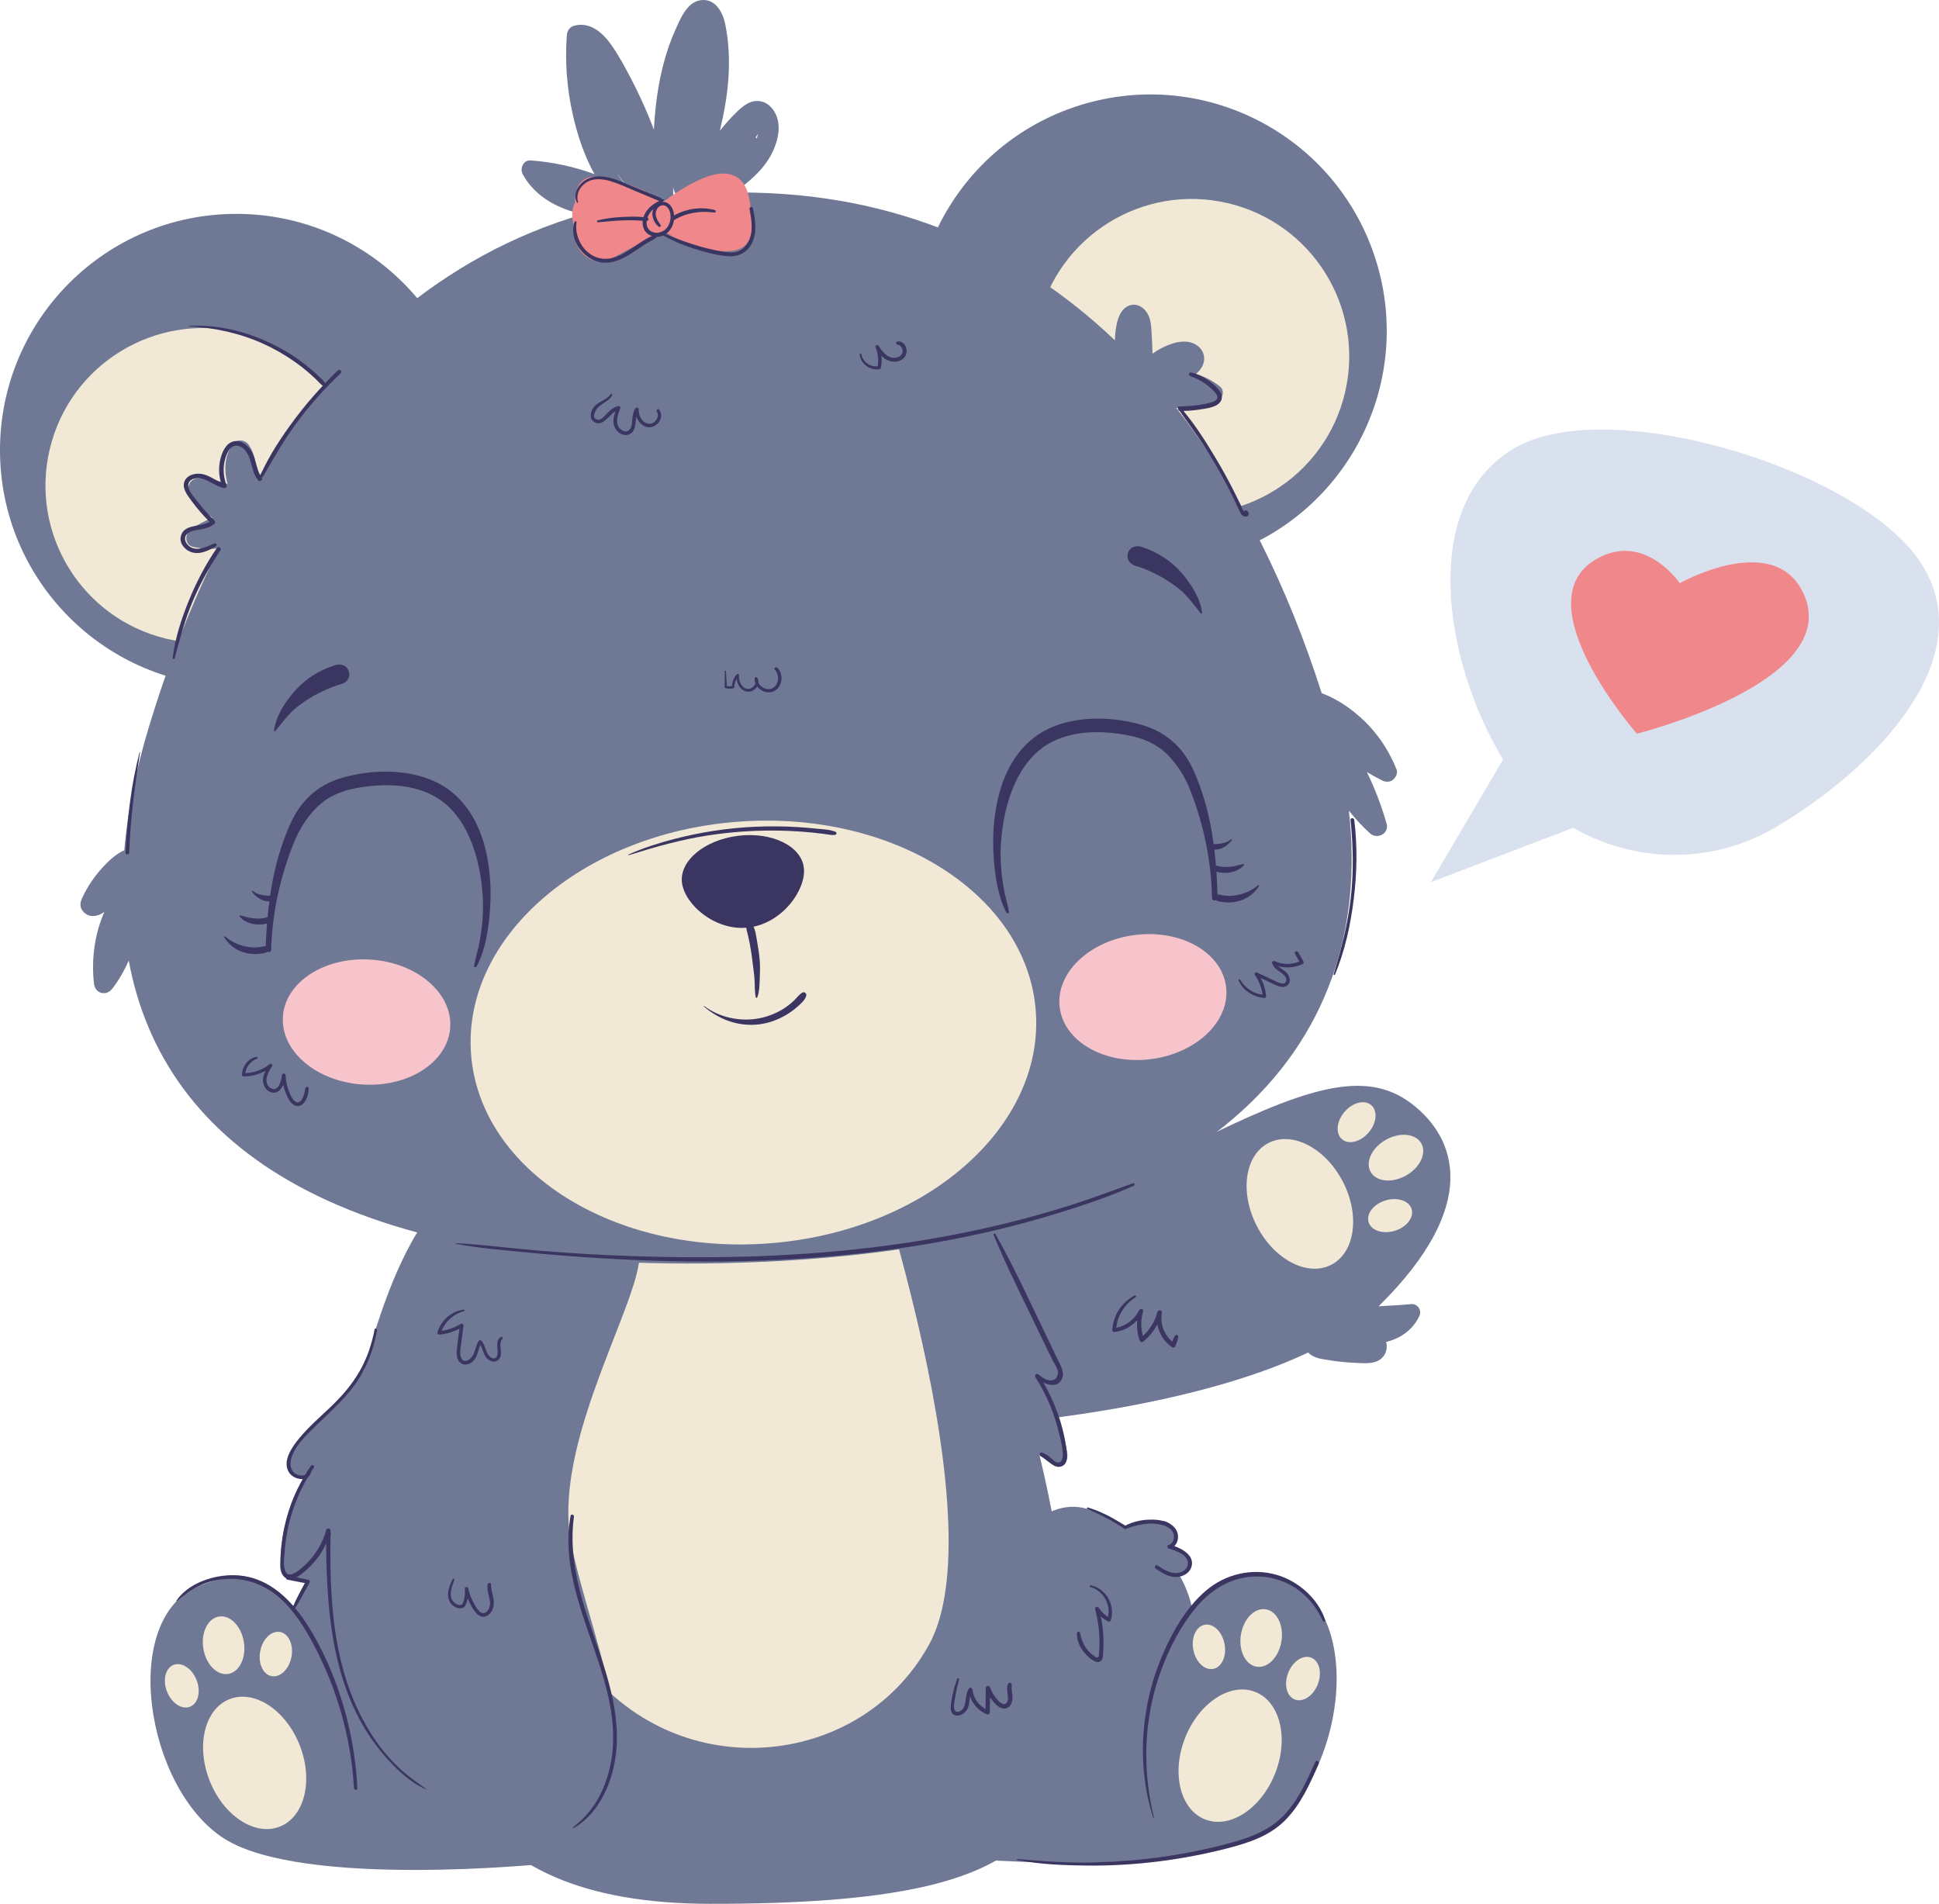 <?xml version="1.0" encoding="UTF-8" standalone="no"?> <svg xmlns:inkscape="http://www.inkscape.org/namespaces/inkscape" xmlns:sodipodi="http://sodipodi.sourceforge.net/DTD/sodipodi-0.dtd" xmlns="http://www.w3.org/2000/svg" xmlns:svg="http://www.w3.org/2000/svg" version="1.1" x="0px" y="0px" viewBox="0 0 381.074 374.181" xml:space="preserve" id="svg64" sodipodi:docname="специалисты медведь с лайком.svg" inkscape:version="1.3 (0e150ed6c4, 2023-07-21)" width="381.074" height="374.181"><defs id="defs64"> </defs> <path style="fill:#d9e1ee;fill-opacity:1" d="m 297.489,88.168 c 18.738,-11.168 69.315,4.441 80.482,23.179 11.168,18.738 -9.999,39.927 -28.737,51.094 -18.738,11.168 -42.981,5.031 -54.148,-13.707 -11.168,-18.737 -16.334,-49.398 2.403,-60.566 z" id="path2"></path><polygon style="fill:#d9e1ee;fill-opacity:1" points="391.962,209.344 405.071,224.531 376.638,235.402 " id="polygon2" transform="translate(-95.425,-62.017)"></polygon><path style="fill:#ef878b;fill-opacity:1" d="m 321.7,144.194 c 0,0 40.668,-10.168 32.766,-27.495 -5.729,-12.563 -24.335,-2.08 -24.335,-2.08 0,0 -6.952,-10.255 -16.472,-4.696 -14.569,8.507 8.041,34.271 8.041,34.271 z" id="path3"></path><path style="fill:#6f7894" d="m 252.679,310.708 c -13.556,-5.339 -18.321,5.946 -18.321,5.946 0,0 -0.313,-3.078 -2.473,-6.882 0.395,-0.109 0.781,-0.256 1.147,-0.447 1.044,-0.547 1.318,-2.245 0.391,-3.035 -0.776,-0.662 -1.579,-1.288 -2.402,-1.882 0.052,-0.022 -1.369,-0.8 -1.314,-0.813 1.915,-0.48 1.071,-3.53 0.059,-4.206 -1.631,-1.089 -2.067,0.139 -4.014,-0.048 -0.902,-0.087 -1.87,-0.01 -2.755,0.186 -0.519,0.115 -0.992,0.274 -1.427,0.5 -1.815,-0.958 -5.519,-2.77 -7.881,-3.469 -17.616,-5.221 -34.081,40.123 -29.255,68.309 0,0 48.716,4.942 64.218,-4.923 15.503,-9.867 20.023,-42.935 4.027,-49.236 z" id="path4"></path><path style="fill:#f1e8d6" d="m 232.906,341.571 c -2.726,6.919 -0.974,14.09 3.914,16.015 4.888,1.926 11.061,-2.122 13.787,-9.041 2.726,-6.919 0.974,-14.09 -3.914,-16.016 -4.888,-1.925 -11.061,2.123 -13.787,9.042 z" id="path5"></path><path style="fill:#f1e8d6" d="m 253.174,328.765 c -0.895,2.27 -0.32,4.623 1.284,5.255 1.604,0.632 3.629,-0.696 4.523,-2.966 0.894,-2.27 0.319,-4.623 -1.284,-5.255 -1.603,-0.632 -3.628,0.696 -4.523,2.966 z" id="path6"></path><path style="fill:#f1e8d6" d="m 234.53,324.272 c 0.47,2.394 2.223,4.066 3.914,3.734 1.692,-0.332 2.681,-2.543 2.211,-4.937 -0.47,-2.394 -2.223,-4.066 -3.914,-3.734 -1.691,0.332 -2.681,2.543 -2.211,4.937 z" id="path7"></path><path style="fill:#f1e8d6" d="m 243.876,321.298 c -0.497,3.115 0.884,5.925 3.085,6.276 2.201,0.351 4.387,-1.89 4.884,-5.005 0.497,-3.115 -0.884,-5.925 -3.085,-6.276 -2.2,-0.351 -4.387,1.89 -4.884,5.005 z" id="path8"></path><path style="fill:#3b3562" d="m 260.453,318.434 c -1.39,-4.236 -5.272,-7.656 -9.502,-8.9 -4.89,-1.438 -10.174,-0.149 -14.008,3.147 -3.87,3.327 -6.592,8.136 -8.561,12.781 -1.971,4.65 -3.184,9.596 -3.606,14.627 -0.48,5.725 0.098,11.704 1.88,17.175 0.027,0.084 0.154,0.05 0.133,-0.037 -2.337,-9.496 -2.007,-19.444 1.31,-28.679 1.639,-4.564 3.98,-9.093 7.127,-12.807 3.254,-3.839 7.717,-6.248 12.846,-5.854 2.64,0.203 5.221,1.176 7.326,2.786 2.053,1.57 3.512,3.629 4.626,5.941 0.114,0.24 0.511,0.072 0.429,-0.18 z" id="path9"></path><path style="fill:#3b3562" d="m 258.495,346.272 c -1.544,3.49 -3.134,7.074 -5.675,9.973 -2.857,3.259 -6.673,4.776 -10.762,5.897 -8.741,2.396 -17.808,3.689 -26.868,3.874 -2.523,0.051 -5.045,0.026 -7.566,-0.08 -2.57,-0.109 -5.124,-0.387 -7.69,-0.548 -0.106,-0.007 -0.132,0.167 -0.025,0.188 4.537,0.863 9.282,1.048 13.891,1.088 4.681,0.04 9.373,-0.242 14.017,-0.831 4.584,-0.582 9.128,-1.45 13.6,-2.611 4.018,-1.044 8.03,-2.376 11.05,-5.357 3.129,-3.088 4.958,-7.237 6.694,-11.203 0.198,-0.451 -0.465,-0.845 -0.666,-0.39 z" id="path10"></path><path style="fill:#3b3562" d="m 230.789,303.867 c 0.465,-0.445 0.72,-1.097 0.734,-1.775 0.025,-1.195 -0.733,-2.162 -1.758,-2.705 -1.213,-0.643 -2.688,-0.766 -4.037,-0.71 -1.589,0.066 -3.202,0.442 -4.61,1.193 -2.262,-1.501 -4.709,-2.802 -7.313,-3.59 -0.16,-0.048 -0.275,0.205 -0.116,0.276 2.547,1.136 5.031,2.363 7.337,3.943 0.129,0.088 0.252,0.048 0.333,-0.04 2.205,-0.833 4.667,-1.364 7.001,-0.756 0.925,0.241 1.993,0.77 2.28,1.763 0.235,0.815 -0.034,1.884 -0.935,2.127 -0.379,0.102 -0.381,0.669 0,0.77 1.407,0.37 4.292,1.415 3.687,3.39 -0.3,0.982 -1.467,1.453 -2.417,1.415 -1.28,-0.051 -2.437,-0.814 -3.485,-1.48 -0.391,-0.248 -0.741,0.363 -0.361,0.617 1.234,0.827 2.63,1.739 4.186,1.637 1.147,-0.075 2.361,-0.701 2.783,-1.826 0.819,-2.185 -1.44,-3.577 -3.309,-4.249 z" id="path11"></path><path style="fill:#3b3562" d="m 214.35,311.573 c -0.215,-0.04 -0.308,0.273 -0.091,0.332 2.511,0.68 4.11,3.402 3.482,5.893 -0.722,-0.474 -1.33,-1.068 -1.806,-1.806 -0.233,-0.361 -0.818,-0.136 -0.704,0.297 0.735,2.777 1.008,5.648 0.773,8.513 -0.026,0.316 0.073,0.951 -0.415,0.974 -0.186,0.009 -0.587,-0.334 -0.736,-0.439 -0.484,-0.339 -0.911,-0.76 -1.27,-1.228 -0.719,-0.938 -1.083,-2.041 -1.326,-3.184 -0.075,-0.351 -0.599,-0.258 -0.609,0.082 -0.04,1.402 0.569,2.739 1.457,3.807 0.553,0.664 2.266,2.434 3.228,1.646 0.485,-0.397 0.439,-1.238 0.48,-1.796 0.071,-0.963 0.085,-1.931 0.044,-2.897 -0.058,-1.38 -0.236,-2.75 -0.513,-4.101 0.422,0.394 0.893,0.734 1.42,1.014 0.217,0.116 0.461,0.01 0.538,-0.219 0.961,-2.876 -0.942,-6.323 -3.952,-6.888 z" id="path12"></path><path style="fill:#6f7894" d="m 76.471,298.932 c -2.604,0.772 -4.846,1.737 -6.79,2.816 -1.218,-0.792 -2.888,-1.032 -4.246,-1.09 -2,-0.086 -3.93,0.363 -5.741,1.19 -1.336,0.609 -1.111,2.577 0,3.248 0.233,0.141 0.472,0.264 0.711,0.386 -0.813,0.457 -1.607,0.949 -2.371,1.486 -0.654,0.459 -1.039,1.116 -0.929,1.938 0.092,0.687 0.645,1.505 1.394,1.617 0.577,0.087 1.149,0.134 1.72,0.162 -2.43,4.034 -2.778,5.977 -2.778,5.977 0,0 -4.577,-10.403 -18.132,-5.063 -15.996,6.301 -10.755,39.892 4.747,49.757 15.502,9.865 63.312,4.932 63.312,4.932 4.827,-28.185 -13.281,-72.578 -30.897,-67.356 z" id="path13"></path><path style="fill:#f1e8d6" d="m 58.897,342.994 c 2.726,6.919 0.974,14.089 -3.914,16.015 -4.888,1.926 -11.061,-2.122 -13.787,-9.041 -2.726,-6.919 -0.974,-14.09 3.914,-16.016 4.888,-1.925 11.061,2.123 13.787,9.042 z" id="path14"></path><path style="fill:#f1e8d6" d="m 38.629,330.188 c 0.895,2.27 0.319,4.623 -1.284,5.255 -1.604,0.632 -3.629,-0.696 -4.523,-2.966 -0.894,-2.27 -0.319,-4.623 1.284,-5.255 1.603,-0.632 3.629,0.696 4.523,2.966 z" id="path15"></path><path style="fill:#f1e8d6" d="m 57.273,325.695 c -0.47,2.394 -2.223,4.066 -3.914,3.734 -1.691,-0.332 -2.681,-2.543 -2.211,-4.937 0.47,-2.394 2.223,-4.066 3.914,-3.734 1.691,0.333 2.681,2.543 2.211,4.937 z" id="path16"></path><path style="fill:#f1e8d6" d="m 47.927,322.721 c 0.497,3.115 -0.885,5.925 -3.085,6.276 -2.201,0.351 -4.387,-1.89 -4.884,-5.005 -0.497,-3.115 0.885,-5.925 3.085,-6.276 2.201,-0.351 4.387,1.89 4.884,5.005 z" id="path17"></path><path style="fill:#3b3562" d="m 63.015,323.943 c -1.371,-2.709 -3.014,-5.497 -5.016,-7.89 1.046,-1.592 1.907,-3.34 2.836,-4.994 0.114,-0.203 0.018,-0.504 -0.227,-0.557 -1.133,-0.248 -2.27,-0.476 -3.407,-0.706 0.849,-1.506 2.38,-2.506 4.143,-2.586 0.376,-0.017 0.628,-0.61 0.213,-0.786 -1.014,-0.432 -2.429,-1.064 -2.834,-2.187 -0.454,-1.257 0.701,-2.056 1.763,-2.322 1.273,-0.319 2.64,-0.125 3.913,0.096 1.669,0.29 3.295,0.781 4.851,1.449 0.537,0.231 1.005,-0.56 0.463,-0.792 -1.886,-0.81 -3.852,-1.375 -5.889,-1.646 -1.531,-0.204 -3.202,-0.32 -4.616,0.432 -1.134,0.603 -1.765,1.85 -1.295,3.1 0.354,0.942 1.176,1.582 2.067,2.061 -1.641,0.486 -3.035,1.652 -3.729,3.264 -0.094,0.219 -0.041,0.537 0.241,0.593 1.146,0.229 2.292,0.454 3.44,0.669 -0.782,1.477 -1.616,2.957 -2.295,4.485 -3.158,-3.618 -7.186,-6.22 -12.414,-6.034 -3.808,0.135 -8.314,1.734 -10.552,4.997 -0.042,0.061 0.046,0.115 0.096,0.074 1.429,-1.178 2.841,-2.298 4.543,-3.064 1.702,-0.765 3.588,-1.198 5.45,-1.277 3.828,-0.162 7.416,1.239 10.262,3.777 0.816,0.728 1.561,1.523 2.258,2.361 -0.023,0.113 0.061,0.188 0.162,0.203 1.793,2.202 3.238,4.703 4.534,7.209 2.094,4.046 3.78,8.303 5.045,12.678 1.405,4.859 2.257,9.852 2.546,14.901 0.024,0.428 0.691,0.432 0.669,0 -0.488,-9.547 -2.9,-18.972 -7.221,-27.508 z" id="path18"></path><path style="fill:#3b3562" d="m 82.559,326.21 c -0.438,0.426 -1.118,0.268 -1.54,-0.109 -0.605,-0.539 -0.566,-1.488 -0.43,-2.217 0.272,-1.458 0.927,-2.8 0.521,-4.304 -0.1,-0.37 -0.646,-0.458 -0.835,-0.109 -0.64,1.183 -1.626,2.086 -2.848,2.596 -0.106,-1.834 0.028,-3.657 0.443,-5.455 0.09,-0.39 -0.44,-0.793 -0.734,-0.427 -0.512,0.637 -1.147,1.052 -1.895,1.272 0.238,-2.491 2.095,-4.32 4.414,-5.154 0.219,-0.079 0.207,-0.458 -0.059,-0.436 -3,0.245 -5.196,3.285 -5.245,6.141 -0.005,0.31 0.279,0.453 0.546,0.416 0.682,-0.094 1.313,-0.34 1.866,-0.711 -0.275,1.646 -0.353,3.314 -0.209,4.986 0.024,0.282 0.271,0.53 0.574,0.437 1.261,-0.385 2.359,-1.112 3.187,-2.102 -0.161,1.704 -1.275,3.413 -0.42,5.092 0.583,1.145 2.343,1.8 3.279,0.697 0.356,-0.421 -0.208,-1.009 -0.615,-0.613 z" id="path19"></path><path style="fill:#6f7894" d="m 209.409,317.205 c -0.702,-10.199 -2.626,-20.915 -5.121,-31.26 0.814,0.689 1.676,1.323 2.585,1.89 0.657,0.41 1.576,0.318 2.166,-0.152 0.664,-0.529 0.821,-1.237 0.699,-2.05 -0.377,-2.525 -1.083,-5.004 -2.069,-7.365 0.67,0.061 1.472,-0.299 1.756,-0.901 1.714,-3.625 -1.078,-6.728 -3.571,-9.096 -0.574,-0.546 -1.164,-1.074 -1.762,-1.595 1.17,-0.619 1.874,-1.879 1.508,-3.436 -0.443,-1.886 -2.052,-3.093 -3.722,-3.845 -1.842,-0.83 -3.774,-1.314 -5.78,-1.433 -6.147,-18.117 -12.057,-31.052 -12.057,-31.052 l -76.102,5.637 c 0,0 -21.844,30.878 -24.663,71.458 -2.819,40.581 5.617,70.142 56.372,70.176 70.002,0.046 72.579,-16.006 69.761,-56.976 z" id="path20"></path><path style="fill:#f1e8d6" d="m 120.425,226.91 c 0,0 -25.874,68.122 -8.258,96.422 17.616,28.3 56.372,25.596 70.464,-0.181 14.093,-25.776 -15.502,-108.571 -15.502,-108.571 z" id="path21"></path><path style="fill:#3b3562" d="m 198.845,331.227 c 0.057,-0.392 -0.505,-0.736 -0.71,-0.299 -0.318,0.68 -0.204,1.34 -0.102,2.06 0.078,0.553 0.206,1.556 -0.421,1.876 -0.666,0.34 -1.478,-0.67 -1.848,-1.113 -0.516,-0.618 -0.908,-1.331 -1.178,-2.088 -0.16,-0.448 -0.846,-0.395 -0.852,0.115 -0.016,1.372 -0.033,2.744 -0.044,4.117 -1.409,-0.762 -2.405,-2.211 -2.572,-3.816 -0.038,-0.37 -0.499,-0.534 -0.716,-0.194 -0.511,0.8 -0.546,1.719 -0.679,2.63 -0.122,0.835 -0.533,1.876 -1.536,1.937 -1.164,0.07 -0.562,-2.248 -0.465,-2.853 0.19,-1.183 0.447,-2.356 0.776,-3.508 0.071,-0.25 -0.297,-0.343 -0.384,-0.106 -0.536,1.46 -0.929,2.953 -1.158,4.492 -0.141,0.947 -0.36,2.402 0.892,2.678 0.887,0.196 1.838,-0.5 2.249,-1.239 0.424,-0.764 0.396,-1.66 0.553,-2.503 0.543,1.591 1.738,2.889 3.342,3.542 0.263,0.107 0.527,-0.16 0.532,-0.406 0.02,-0.992 0.034,-1.984 0.048,-2.976 0.191,0.3 0.396,0.592 0.631,0.866 0.571,0.667 1.373,1.47 2.33,1.359 0.75,-0.087 1.217,-0.745 1.381,-1.435 0.248,-1.043 -0.223,-2.081 -0.069,-3.136 z" id="path22"></path><path style="fill:#6f7894" d="m 277.309,256.309 c -2.121,0.235 -4.264,0.274 -6.391,0.441 0.104,-0.1 0.212,-0.198 0.314,-0.299 19.837,-19.726 14.896,-32.813 6.292,-39.456 -8.604,-6.643 -19.515,-3.678 -39.084,5.783 -2.014,0.974 -4.227,1.953 -6.573,2.928 0.38,-1.19 0.34,-2.425 -0.587,-3.505 -1.22,-1.422 -2.739,-1.407 -4.219,-0.821 0.281,-0.766 0.463,-1.568 0.383,-2.388 -0.121,-1.235 -0.822,-2.337 -2.059,-2.688 -1.444,-0.411 -2.698,0.383 -3.639,1.423 -1.826,2.019 -3.381,4.387 -4.624,6.803 -0.675,1.312 -1.284,2.662 -1.742,4.066 -0.243,0.746 -0.465,1.494 -0.627,2.262 -0.098,0.466 -0.121,0.841 -0.072,1.217 -17.079,5.77 -33.987,10.226 -33.987,10.226 l 14.766,37.577 c 0,0 37.167,-2.46 61.652,-14.055 0.056,0.063 0.111,0.125 0.174,0.184 1.062,0.991 2.702,1.127 4.073,1.349 1.556,0.252 3.126,0.413 4.701,0.484 1.406,0.063 2.993,0.251 4.354,-0.216 1.57,-0.539 2.438,-2.174 2.028,-3.771 -0.009,-0.034 -0.024,-0.064 -0.034,-0.098 2.814,-0.683 5.32,-2.407 6.558,-5.158 0.509,-1.129 -0.423,-2.425 -1.657,-2.288 z" id="path23"></path><path style="fill:#f1e8d6" d="m 263.918,232.249 c -3.412,-6.608 -9.962,-10.011 -14.63,-7.601 -4.668,2.41 -5.687,9.721 -2.275,16.329 3.412,6.608 9.962,10.011 14.63,7.601 4.669,-2.41 5.687,-9.721 2.275,-16.329 z" id="path24"></path><path style="fill:#f1e8d6" d="m 272.295,235.932 c -2.335,0.708 -3.822,2.62 -3.322,4.27 0.5,1.649 2.799,2.412 5.134,1.704 2.335,-0.708 3.822,-2.62 3.322,-4.269 -0.5,-1.651 -2.799,-2.413 -5.134,-1.705 z" id="path25"></path><path style="fill:#f1e8d6" d="m 264.241,218.528 c -1.585,1.855 -1.807,4.267 -0.496,5.387 1.311,1.12 3.658,0.523 5.243,-1.332 1.585,-1.855 1.807,-4.267 0.496,-5.387 -1.311,-1.12 -3.658,-0.524 -5.243,1.332 z" id="path26"></path><path style="fill:#f1e8d6" d="m 272.375,224.007 c -2.75,1.545 -4.095,4.372 -3.004,6.315 1.091,1.943 4.206,2.266 6.956,0.721 2.75,-1.545 4.095,-4.372 3.004,-6.315 -1.091,-1.943 -4.205,-2.266 -6.956,-0.721 z" id="path27"></path><path style="fill:#3b3562" d="m 236.104,222.536 c -1.137,0.338 -2.197,0.962 -3.261,1.484 -0.688,0.338 -1.376,0.676 -2.064,1.013 0.448,-1.358 0.179,-2.939 -0.873,-3.985 -1.133,-1.126 -2.9,-1.33 -4.317,-0.701 0.261,-0.994 0.388,-2.028 -0.022,-2.995 -0.413,-0.974 -1.333,-1.77 -2.435,-1.704 -1.162,0.07 -1.997,1.035 -2.598,1.935 -0.914,1.367 -1.737,2.805 -2.525,4.247 -0.809,1.481 -1.562,2.993 -2.257,4.53 -0.649,1.435 -1.157,2.946 -1.862,4.354 -0.814,1.626 -2.16,2.341 -3.774,3.026 -1.464,0.621 -2.962,1.164 -4.484,1.625 -1.814,0.549 -3.659,0.983 -5.526,1.315 -1.806,0.321 -3.634,0.46 -5.441,0.759 -0.171,0.028 -0.2,0.307 -0.008,0.322 2.822,0.223 5.764,-0.296 8.511,-0.917 2.798,-0.633 5.559,-1.538 8.172,-2.725 1.166,-0.53 2.186,-1.19 2.894,-2.281 0.713,-1.099 1.118,-2.376 1.625,-3.575 1.215,-2.873 2.631,-5.662 4.232,-8.339 0.641,-1.071 1.671,-3.429 3.192,-3.406 0.895,0.013 1.503,0.896 1.645,1.705 0.171,0.977 -0.17,1.994 -0.466,2.91 -0.115,0.357 0.286,0.85 0.646,0.528 1.127,-1.007 2.934,-1.135 4.099,-0.098 1.185,1.056 1.205,2.974 0.238,4.167 -0.255,0.315 0.087,0.868 0.487,0.672 1.121,-0.55 2.243,-1.1 3.364,-1.65 1.052,-0.516 2.166,-0.965 3.119,-1.651 0.311,-0.224 0.032,-0.667 -0.311,-0.565 z" id="path28"></path><path style="fill:#3b3562" d="m 230.94,262.498 c -0.236,0.369 -0.403,0.766 -0.558,1.17 -1.617,-1.374 -2.425,-3.524 -2.037,-5.641 0.105,-0.573 -0.733,-0.681 -0.877,-0.14 -0.482,1.812 -1.479,3.437 -2.85,4.701 -0.443,-1.6 -0.43,-3.26 0.039,-4.871 0.13,-0.447 -0.576,-0.626 -0.765,-0.23 -0.864,1.814 -2.556,3.094 -4.509,3.49 0.262,-2.478 1.685,-4.723 3.829,-6.021 0.193,-0.117 0.013,-0.454 -0.191,-0.35 -2.557,1.302 -4.243,3.897 -4.413,6.764 -0.014,0.234 0.146,0.448 0.401,0.421 1.756,-0.19 3.348,-1.046 4.501,-2.331 -0.127,1.359 0.025,2.728 0.487,4.049 0.089,0.254 0.445,0.366 0.658,0.194 1.177,-0.949 2.118,-2.109 2.804,-3.42 0.312,1.781 1.319,3.426 2.839,4.468 0.222,0.152 0.584,0.131 0.694,-0.161 0.223,-0.594 0.479,-1.18 0.573,-1.81 0.049,-0.323 -0.426,-0.594 -0.625,-0.282 z" id="path29"></path><path style="fill:#3b3562" d="m 94.998,356.945 c -0.381,-0.581 -0.903,-1.055 -1.363,-1.576 -0.483,-0.548 -0.949,-1.112 -1.394,-1.692 -0.877,-1.143 -1.661,-2.368 -2.278,-3.671 -1.168,-2.466 -1.787,-5.238 -1.212,-7.951 0.017,-0.082 -0.119,-0.115 -0.143,-0.035 -0.826,2.683 -0.607,5.576 0.417,8.182 0.546,1.39 1.309,2.684 2.178,3.895 0.447,0.622 0.925,1.22 1.426,1.799 0.525,0.606 1.048,1.267 1.709,1.725 0.458,0.316 0.952,-0.231 0.66,-0.676 z" id="path30"></path><path style="fill:#3b3562" d="m 106.723,357.669 c 0.076,-0.7 0.126,-1.405 0.143,-2.109 0.032,-1.374 -0.046,-2.743 -0.222,-4.107 -0.352,-2.724 -1.083,-5.425 -2.091,-7.978 -0.06,-0.151 -0.282,-0.051 -0.229,0.1 0.911,2.589 1.41,5.259 1.528,8.001 0.057,1.326 0.023,2.662 -0.074,3.986 -0.049,0.663 -0.111,1.325 -0.196,1.985 -0.078,0.604 -0.328,1.289 -0.082,1.867 0.144,0.336 0.554,0.334 0.776,0.091 0.409,-0.449 0.384,-1.255 0.447,-1.836 z" id="path31"></path><path style="fill:#6f7894" d="m 85.119,237.56 c -4.948,6.575 -9.348,15.696 -13.595,31.673 -0.011,0.006 -2.7,3.563 -2.711,3.569 -1.037,0.596 -1.125,1.947 -2.094,2.656 -0.977,0.715 -1.934,1.456 -2.825,2.275 -1.826,1.677 -3.468,3.511 -4.965,5.486 -1.381,1.82 -3.818,5.113 -0.844,6.797 0.971,0.55 1.853,0.199 2.551,-0.743 -3.022,3.771 -5.584,10.661 -5.512,18.852 0.016,1.83 2.065,2.056 3.566,1.38 2.249,-1.013 3.726,-3.148 4.841,-5.264 0.527,-0.999 1.008,-2.023 1.483,-3.049 -0.435,5.247 -0.563,10.482 -0.286,15.571 1.675,30.857 29.869,46.708 45.474,42.746 21.232,-5.391 5.954,-36.153 2.042,-56.236 -3.624,-18.606 11.77,-44.35 13.338,-55.141 1.565,-10.79 -31.308,-22.735 -40.463,-10.572 z" id="path32"></path><path style="fill:#3b3562" d="m 83.845,351.689 c -1.386,-1.041 -2.833,-1.994 -4.161,-3.112 -1.269,-1.068 -2.452,-2.238 -3.543,-3.487 -2.191,-2.51 -3.974,-5.355 -5.453,-8.336 -3.405,-6.863 -4.887,-14.476 -5.445,-22.069 -0.339,-4.612 -0.352,-9.236 -0.282,-13.857 0.007,-0.495 -0.729,-0.593 -0.86,-0.116 -0.709,2.581 -2.076,4.918 -4.032,6.753 -0.735,0.689 -3.014,2.924 -3.867,1.557 -0.627,-1.004 -0.348,-2.691 -0.281,-3.797 0.368,-5.992 2.39,-11.806 5.755,-16.771 0.248,-0.366 -0.344,-0.708 -0.591,-0.345 -3.045,4.474 -5.002,9.635 -5.699,15.002 -0.176,1.357 -0.277,2.728 -0.292,4.097 -0.01,0.864 0.031,1.889 0.63,2.578 1.523,1.751 4.245,-0.93 5.337,-2.031 1.268,-1.279 2.294,-2.786 3.034,-4.423 0.109,14.443 1.417,29.686 11.023,41.201 2.351,2.818 5.286,5.731 8.709,7.191 0.022,0.008 0.038,-0.02 0.018,-0.035 z" id="path33"></path><path style="fill:#3b3562" d="m 73.613,261.292 c -0.516,2.926 -1.527,5.772 -3.019,8.345 -1.514,2.61 -3.455,4.818 -5.628,6.895 -2.111,2.018 -4.345,3.927 -6.2,6.194 -1.371,1.676 -3.419,4.538 -1.915,6.742 0.919,1.347 3.632,1.921 4.249,0.003 0.089,-0.278 -0.32,-0.442 -0.465,-0.196 -0.508,0.864 -1.563,0.887 -2.39,0.475 -1.15,-0.573 -1.326,-1.878 -1.019,-3.027 0.661,-2.472 2.874,-4.559 4.646,-6.296 3.57,-3.499 7.344,-6.655 9.652,-11.193 1.255,-2.467 2.115,-5.077 2.568,-7.809 0.052,-0.313 -0.424,-0.45 -0.479,-0.133 z" id="path34"></path><path style="fill:#3b3562" d="m 114.422,314.403 c -1.501,-5.301 -2.386,-10.792 -1.625,-16.293 0.059,-0.425 -0.581,-0.622 -0.66,-0.182 -3.192,17.695 12.715,33.703 7.204,51.373 -0.599,1.919 -1.435,3.741 -2.54,5.421 -1.151,1.751 -2.616,3.151 -4.23,4.47 -0.07,0.057 0.019,0.16 0.093,0.12 3.027,-1.619 5.218,-4.668 6.566,-7.756 1.419,-3.253 2.045,-6.853 2.007,-10.393 -0.1,-9.339 -4.316,-17.934 -6.815,-26.76 z" id="path35"></path><path style="fill:#3b3562" d="m 98.496,262.762 c -1.24,0.636 -0.581,2.305 -0.713,3.384 -0.05,0.409 -0.25,0.821 -0.728,0.835 -0.527,0.015 -0.988,-0.499 -1.222,-0.911 -0.486,-0.855 -0.557,-1.829 -1.251,-2.578 -0.147,-0.159 -0.41,-0.108 -0.517,0.067 -0.522,0.854 -0.639,1.846 -1.068,2.737 -0.407,0.846 -1.793,1.865 -2.362,0.575 -0.36,-0.818 -0.117,-1.854 -0.01,-2.7 0.154,-1.223 0.308,-2.445 0.462,-3.667 0.034,-0.267 -0.32,-0.429 -0.525,-0.302 -1.152,0.716 -2.418,1.163 -3.752,1.348 0.739,-1.895 2.388,-3.351 4.377,-3.84 0.211,-0.052 0.116,-0.346 -0.087,-0.317 -2.433,0.343 -4.442,2.128 -5.134,4.482 -0.059,0.2 0.107,0.45 0.329,0.432 1.417,-0.113 2.763,-0.516 4.009,-1.174 -0.179,1.339 -0.37,2.677 -0.516,4.02 -0.099,0.918 -0.08,2.081 0.714,2.708 0.844,0.666 1.949,0.252 2.603,-0.472 0.774,-0.857 0.859,-2.028 1.3,-3.046 0.501,0.804 0.575,1.84 1.234,2.567 0.568,0.627 1.538,1.02 2.263,0.404 1.265,-1.076 -0.217,-3.087 0.86,-4.205 0.177,-0.185 -0.046,-0.46 -0.266,-0.347 z" id="path36"></path><path style="fill:#3b3562" d="m 96.509,311.453 c 0.009,-0.461 -0.639,-0.429 -0.696,0 -0.149,1.127 0.361,2.208 0.486,3.312 0.089,0.786 -0.176,1.858 -0.98,2.209 -0.968,0.422 -1.695,-1.008 -2.079,-1.667 -0.572,-0.982 -0.979,-2.042 -1.234,-3.149 -0.084,-0.365 -0.714,-0.295 -0.667,0.09 0.104,0.843 0.032,1.685 -0.244,2.491 -0.142,0.413 -0.221,0.722 -0.696,0.724 -0.343,0.002 -0.672,-0.148 -0.943,-0.349 -1.53,-1.14 -0.664,-3.175 -0.163,-4.617 0.066,-0.188 -0.228,-0.31 -0.322,-0.135 -0.903,1.678 -1.638,4.208 0.368,5.421 0.331,0.2 0.722,0.328 1.111,0.318 0.467,-0.012 0.815,-0.149 1.02,-0.574 0.21,-0.435 0.352,-0.894 0.45,-1.361 0.259,0.648 0.571,1.275 0.942,1.866 0.552,0.88 1.35,2.022 2.554,1.665 0.944,-0.28 1.513,-1.339 1.615,-2.26 0.149,-1.341 -0.55,-2.636 -0.522,-3.984 z" id="path37"></path><circle style="fill:#6f7894" cx="46.444" cy="88.478" r="46.444" id="circle37"></circle><circle transform="rotate(-76.538)" style="fill:#f1e8d6;stroke-width:1" cx="-83.522" cy="61.01" id="ellipse37" r="30.951"></circle><circle transform="rotate(-17.248)" style="fill:#6f7894;stroke-width:1" cx="196.641" cy="129.128" id="ellipse38" r="46.443"></circle><circle transform="rotate(-76.821)" style="fill:#f1e8d6;stroke-width:1" cx="-14.814" cy="244.014" id="ellipse39" r="30.953"></circle><path style="fill:#6f7894" d="m 274.467,151.227 c -1.589,-3.978 -4.046,-7.559 -7.272,-10.391 -2.193,-1.927 -4.699,-3.585 -7.44,-4.593 -6.565,-20.575 -15.957,-40.006 -28.606,-56.079 2.604,0.228 5.249,-0.089 7.713,-0.996 1.209,-0.445 2.108,-2.251 0.856,-3.242 -1.413,-1.117 -3.008,-1.924 -4.681,-2.417 0.608,-0.531 1.139,-1.136 1.413,-1.882 0.445,-1.209 0.164,-2.552 -0.806,-3.426 -1.936,-1.747 -4.696,-1.032 -6.793,-0.062 -0.836,0.386 -1.616,0.856 -2.348,1.388 -0.041,-1.376 -0.098,-2.751 -0.18,-4.126 -0.08,-1.343 -0.137,-2.664 -0.85,-3.849 -0.687,-1.141 -1.964,-1.946 -3.326,-1.576 -2.584,0.701 -2.957,4.68 -3.035,6.912 -18.706,-17.815 -42.944,-29.054 -73.594,-29.054 -0.393,0 -0.78,0.01 -1.171,0.014 3.626,-2.71 7.062,-5.591 8.321,-10.213 0.422,-1.549 0.552,-3.235 -0.029,-4.761 -0.615,-1.615 -1.913,-2.986 -3.746,-3.026 -1.973,-0.044 -3.455,1.509 -4.74,2.807 -0.951,0.961 -1.835,1.982 -2.68,3.035 1.671,-6.875 2.482,-13.905 1.059,-20.937 -0.486,-2.4 -1.995,-5.133 -4.859,-4.709 -2.679,0.397 -3.955,3.633 -4.929,5.804 -2.165,4.824 -3.299,9.945 -3.878,15.184 -0.163,1.476 -0.279,2.955 -0.36,4.437 -0.317,-0.836 -0.643,-1.669 -0.986,-2.495 -1.055,-2.538 -2.202,-5.035 -3.477,-7.471 -1.189,-2.272 -2.429,-4.591 -3.908,-6.69 -1.672,-2.372 -4.184,-4.603 -7.302,-3.755 -0.878,0.239 -1.368,1.018 -1.432,1.881 -0.385,5.176 0.013,10.405 1.146,15.47 0.904,4.046 2.252,8.169 4.301,11.822 -4.046,-1.487 -8.314,-2.398 -12.575,-2.702 -1.422,-0.101 -2.141,1.577 -1.546,2.695 1.878,3.526 5.303,5.865 9.024,7.116 0.955,0.321 1.937,0.557 2.93,0.735 -28.157,8.201 -49.069,27.618 -64.187,52.247 -0.067,-2.349 -0.226,-4.794 -1.556,-6.812 -0.821,-1.246 -2.552,-1.267 -3.368,0 -1.532,2.377 -1.526,5.041 -0.851,7.625 -1.833,-0.697 -3.784,-1.085 -5.787,-1.109 -1.501,-0.018 -2.363,1.646 -1.67,2.909 1.092,1.99 2.666,3.62 4.525,4.805 -1.5,0.618 -2.941,1.375 -4.279,2.28 -1.253,0.847 -1.257,3.12 0.454,3.476 1.664,0.347 3.384,0.457 5.077,0.289 -5.564,11.145 -10.133,23.036 -13.816,35.218 -2.503,8.28 -4.134,16.356 -4.805,24.116 -1.596,0.698 -2.982,1.999 -4.137,3.242 -1.698,1.828 -3.122,3.903 -4.152,6.177 -0.432,0.954 -0.495,1.849 0.267,2.678 0.474,0.515 1.147,0.828 1.855,0.824 0.84,-0.005 1.607,-0.336 2.264,-0.826 -0.23,0.533 -0.449,1.071 -0.646,1.619 -1.42,3.961 -1.888,8.301 -1.404,12.477 0.23,1.98 2.425,2.569 3.627,0.982 1.29,-1.704 2.362,-3.557 3.207,-5.507 6.774,36.705 42.308,61.829 120.216,59.389 93.474,-2.928 124.811,-42.876 119.579,-88.85 1.263,1.597 2.652,3.096 4.162,4.466 1.398,1.268 3.807,0.049 3.256,-1.895 -0.993,-3.502 -2.297,-6.901 -3.881,-10.161 0.977,0.593 1.979,1.15 3.008,1.659 0.7,0.346 1.5,0.355 2.134,-0.15 0.554,-0.434 0.979,-1.304 0.694,-2.016 z M 149.003,26.244 c -0.067,0.284 -0.149,0.566 -0.239,0.843 -0.016,0.048 -0.038,0.093 -0.055,0.141 -0.06,-0.079 -0.126,-0.153 -0.199,-0.223 z m -27.794,7.809 c 0.246,0.314 0.488,0.63 0.735,0.944 0.397,0.506 0.794,1.011 1.191,1.517 -0.71,-0.76 -1.35,-1.585 -1.926,-2.461 z m 11.121,4.519 c -0.012,-0.572 -0.023,-1.145 -0.034,-1.719 0.119,0.428 0.233,0.883 0.488,1.24 0.096,0.135 0.213,0.263 0.327,0.392 -0.261,0.029 -0.521,0.058 -0.781,0.087 z" id="path39"></path><g id="g41" style="fill:#f8c4cc;fill-opacity:1" transform="translate(-95.425,-62.017)"> <path style="fill:#f8c4cc;fill-opacity:1" d="m 336.39,255.952 c 0.837,6.742 -5.806,13.116 -14.837,14.236 -9.031,1.12 -17.03,-3.437 -17.866,-10.178 -0.837,-6.742 5.806,-13.116 14.837,-14.236 9.031,-1.122 17.03,3.436 17.866,10.178 z" id="path40"></path> <path style="fill:#f8c4cc;fill-opacity:1" d="m 151.022,261.839 c -0.434,6.78 6.576,12.747 15.657,13.329 9.081,0.582 16.796,-4.443 17.23,-11.223 0.434,-6.78 -6.576,-12.747 -15.657,-13.329 -9.081,-0.581 -16.795,4.443 -17.23,11.223 z" id="path41"></path> </g><g id="g46" transform="translate(-95.425,-62.017)"> <g id="g43"> <path style="fill:#3b3562" d="m 318.679,173.256 c -10e-4,0 0.288,0.081 0.366,0.102 0.082,0.028 0.331,0.108 0.365,0.119 0.34,0.115 0.676,0.239 1.008,0.373 0.629,0.253 1.248,0.539 1.857,0.836 1.194,0.582 2.327,1.246 3.42,2 1.114,0.767 2.155,1.59 3.054,2.605 0.941,1.062 1.787,2.208 2.686,3.305 0.083,0.101 0.258,0.044 0.242,-0.095 -0.332,-2.88 -2.138,-5.686 -3.999,-7.844 -2.101,-2.437 -4.835,-4.165 -7.887,-5.152 -1.124,-0.363 -2.321,0.013 -2.687,1.244 -0.361,1.221 0.428,2.199 1.575,2.507 z" id="path42"></path> <path style="fill:#3b3562" d="m 342.685,235.989 c -1.844,1.602 -4.65,2.431 -7.06,1.976 -0.217,-0.041 -0.594,-0.142 -0.928,-0.148 -0.04,-1.474 -0.104,-2.961 -0.206,-4.455 0.85,0.228 1.801,0.289 2.63,0.134 0.518,-0.097 1.046,-0.247 1.518,-0.485 0.229,-0.115 0.446,-0.244 0.652,-0.395 0.208,-0.153 0.354,-0.353 0.549,-0.516 0.132,-0.11 0.021,-0.36 -0.153,-0.278 -0.193,0.09 -0.389,0.108 -0.595,0.163 -0.221,0.059 -0.442,0.122 -0.665,0.174 -0.474,0.11 -0.947,0.193 -1.433,0.226 -0.453,0.03 -0.899,0.051 -1.352,0.004 -0.43,-0.046 -0.838,-0.152 -1.251,-0.267 -0.085,-1.036 -0.189,-2.072 -0.313,-3.107 0.538,-0.008 1.071,-0.103 1.57,-0.326 0.731,-0.327 1.362,-0.895 1.862,-1.513 0.09,-0.111 -0.06,-0.281 -0.177,-0.186 -0.281,0.23 -0.595,0.419 -0.935,0.547 -0.334,0.125 -0.656,0.201 -1.004,0.265 -0.375,0.07 -0.66,0.085 -1.055,0.097 -0.086,0.003 -0.171,0.006 -0.257,0.007 -0.017,0 -0.062,-0.001 -0.078,-0.002 -0.021,-0.001 -0.041,-0.002 -0.062,-0.004 -0.463,-3.42 -1.171,-6.801 -2.238,-10.016 -0.915,-2.757 -2.052,-5.763 -3.858,-8.069 -1.991,-2.542 -4.623,-4.297 -7.71,-5.232 -5.703,-1.726 -12.658,-1.975 -18.199,0.453 -5.804,2.543 -9.035,8.026 -10.398,14.003 -0.837,3.669 -1.068,7.414 -0.839,11.165 0.223,3.651 0.783,7.874 2.515,11.146 0.126,0.238 0.551,0.189 0.497,-0.124 -0.264,-1.534 -0.73,-3.021 -1.002,-4.557 -0.272,-1.543 -0.473,-3.098 -0.57,-4.662 -0.199,-3.194 0.074,-6.407 0.707,-9.542 1.094,-5.423 3.609,-11.296 8.568,-14.222 4.67,-2.756 10.619,-2.692 15.786,-1.696 3.022,0.583 5.772,1.778 7.913,4.032 1.894,1.994 3.314,4.359 4.301,6.915 2.597,6.72 4.092,13.816 4.199,21.02 0.006,0.439 0.432,0.556 0.752,0.414 0.372,0.253 0.966,0.321 1.336,0.374 1.307,0.188 2.675,0.063 3.904,-0.429 1.366,-0.547 2.457,-1.459 3.253,-2.696 0.074,-0.114 -0.054,-0.293 -0.174,-0.188 z" id="path43"></path> </g> <g id="g45"> <path style="fill:#3b3562" d="m 162.381,196.512 c 0.001,0 -0.289,0.078 -0.367,0.098 -0.083,0.027 -0.332,0.104 -0.366,0.115 -0.341,0.111 -0.678,0.231 -1.012,0.361 -0.632,0.246 -1.254,0.525 -1.867,0.815 -1.2,0.569 -2.341,1.22 -3.442,1.961 -1.122,0.755 -2.173,1.566 -3.083,2.571 -0.952,1.051 -1.812,2.188 -2.723,3.275 -0.084,0.1 -0.258,0.041 -0.241,-0.098 0.364,-2.877 2.201,-5.662 4.086,-7.799 2.128,-2.413 4.881,-4.111 7.944,-5.064 1.128,-0.351 2.321,0.039 2.673,1.274 0.348,1.226 -0.452,2.196 -1.602,2.491 z" id="path44"></path> <path style="fill:#3b3562" d="m 139.681,246.065 c 1.826,1.623 4.622,2.482 7.038,2.055 0.217,-0.039 0.596,-0.135 0.93,-0.138 0.057,-1.473 0.137,-2.96 0.255,-4.453 -0.853,0.218 -1.803,0.269 -2.632,0.104 -0.517,-0.103 -1.043,-0.258 -1.512,-0.502 -0.227,-0.118 -0.443,-0.249 -0.647,-0.402 -0.207,-0.155 -0.35,-0.357 -0.543,-0.522 -0.131,-0.112 -0.017,-0.36 0.156,-0.277 0.192,0.092 0.388,0.113 0.593,0.169 0.221,0.061 0.441,0.127 0.663,0.181 0.473,0.115 0.945,0.204 1.431,0.242 0.452,0.035 0.898,0.062 1.351,0.019 0.431,-0.041 0.84,-0.143 1.254,-0.253 0.096,-1.035 0.212,-2.07 0.348,-3.104 -0.538,-0.014 -1.07,-0.115 -1.566,-0.344 -0.728,-0.335 -1.352,-0.91 -1.845,-1.533 -0.089,-0.113 0.064,-0.28 0.178,-0.184 0.279,0.233 0.59,0.426 0.929,0.557 0.332,0.128 0.653,0.208 1,0.277 0.374,0.074 0.659,0.092 1.054,0.109 0.085,0.004 0.171,0.008 0.257,0.01 0.017,0 0.062,0 0.078,-0.001 0.021,-10e-4 0.041,-0.002 0.062,-0.003 0.501,-3.415 1.246,-6.787 2.349,-9.991 0.945,-2.747 2.116,-5.739 3.948,-8.025 2.019,-2.52 4.671,-4.246 7.768,-5.146 5.722,-1.663 12.679,-1.834 18.193,0.656 5.775,2.607 8.944,8.126 10.241,14.118 0.796,3.678 0.985,7.425 0.714,11.174 -0.263,3.648 -0.871,7.865 -2.64,11.117 -0.129,0.236 -0.554,0.183 -0.496,-0.13 0.281,-1.531 0.764,-3.013 1.052,-4.545 0.29,-1.54 0.507,-3.093 0.623,-4.656 0.235,-3.191 -0.003,-6.407 -0.6,-9.549 -1.033,-5.435 -3.483,-11.336 -8.409,-14.317 -4.639,-2.808 -10.589,-2.811 -15.767,-1.872 -3.028,0.549 -5.792,1.713 -7.958,3.944 -1.916,1.973 -3.362,4.322 -4.378,6.867 -2.672,6.69 -4.246,13.769 -4.433,20.972 -0.011,0.439 -0.439,0.551 -0.757,0.406 -0.375,0.249 -0.97,0.31 -1.34,0.359 -1.309,0.173 -2.676,0.033 -3.899,-0.472 -1.36,-0.562 -2.441,-1.486 -3.222,-2.732 -0.071,-0.114 0.059,-0.291 0.179,-0.185 z" id="path45"></path> </g> </g><ellipse transform="rotate(-4.451)" style="fill:#f1e8d6;stroke-width:1" cx="131.874" cy="213.817" rx="55.656" ry="41.55" id="ellipse47"></ellipse><path style="fill:#3b3562" d="m 149.312,192.38 c 0.037,-1.17 0.098,-2.376 0.005,-3.543 -0.095,-1.206 -0.268,-2.406 -0.488,-3.595 -0.206,-1.116 -0.327,-2.626 -0.999,-3.561 -0.349,-0.485 -1.093,-0.129 -1.142,0.39 -0.054,0.58 0.168,1.141 0.302,1.701 0.14,0.588 0.267,1.18 0.38,1.773 0.219,1.145 0.382,2.3 0.518,3.457 0.14,1.196 0.333,2.365 0.406,3.571 0.067,1.121 0,2.33 0.239,3.429 0.033,0.15 0.242,0.16 0.296,0.019 0.416,-1.107 0.446,-2.47 0.483,-3.641 z" id="path47"></path><path style="fill:#3b3562" d="m 157.712,195.076 c -0.686,0.384 -1.139,1.078 -1.709,1.611 -0.646,0.605 -1.344,1.154 -2.097,1.62 -1.476,0.914 -3.106,1.537 -4.812,1.853 -3.669,0.679 -7.717,-0.185 -10.704,-2.438 -0.059,-0.044 -0.116,0.047 -0.063,0.093 3.032,2.6 6.846,3.999 10.858,3.512 1.864,-0.227 3.698,-0.889 5.309,-1.848 0.812,-0.484 1.589,-1.044 2.292,-1.676 0.624,-0.561 1.433,-1.247 1.666,-2.078 0.119,-0.42 -0.311,-0.889 -0.74,-0.649 z" id="path48"></path><path style="fill:#3b3562" d="m 157.977,170.515 c 0.53,4.268 -4.18,10.95 -10.793,11.771 -6.613,0.82 -12.626,-4.531 -13.156,-8.799 -0.53,-4.269 4.402,-8.394 11.015,-9.215 6.614,-0.821 12.404,1.974 12.934,6.243 z" id="path49"></path><path style="fill:#3b3562" d="m 42.621,107.718 c -2.224,3.211 -4.038,6.726 -5.513,10.337 -1.457,3.566 -2.695,7.395 -3.172,11.23 -0.029,0.236 0.351,0.277 0.409,0.055 0.986,-3.723 1.956,-7.385 3.437,-10.952 1.499,-3.61 3.404,-6.994 5.543,-10.26 0.289,-0.441 -0.409,-0.837 -0.704,-0.41 z" id="path50"></path><path style="fill:#3b3562" d="m 66.401,72.803 c -0.855,0.814 -1.686,1.653 -2.501,2.506 -0.286,-0.509 -0.785,-0.915 -1.201,-1.313 -0.443,-0.424 -0.897,-0.837 -1.362,-1.238 -0.888,-0.766 -1.814,-1.49 -2.771,-2.168 -2.11,-1.494 -4.388,-2.755 -6.765,-3.769 -4.601,-1.962 -9.605,-3.019 -14.614,-2.791 -0.071,0.003 -0.071,0.107 0,0.111 4.994,0.265 9.931,1.336 14.498,3.396 2.198,0.992 4.298,2.192 6.267,3.585 1.045,0.74 2.051,1.533 3.01,2.381 0.459,0.406 0.909,0.824 1.346,1.254 0.365,0.359 0.697,0.777 1.133,1.048 -1.952,2.08 -3.795,4.261 -5.502,6.549 -2.555,3.426 -5.025,7.118 -6.755,11.04 -0.009,0.021 -0.01,0.041 -0.015,0.062 -0.795,-1.403 -0.863,-3.08 -1.608,-4.516 -0.643,-1.238 -1.999,-2.481 -3.501,-2.222 -1.591,0.275 -2.349,1.993 -2.714,3.387 -0.405,1.547 -0.37,3.168 0.059,4.696 -1.281,-0.515 -2.406,-1.437 -3.789,-1.651 -1.109,-0.172 -2.513,0.09 -3.169,1.098 -0.94,1.444 0.334,3.03 1.172,4.171 1.083,1.474 2.28,2.856 3.569,4.152 -1.811,1.064 -5.223,0.355 -5.676,2.973 -0.227,1.311 0.823,2.504 1.988,2.94 1.687,0.631 3.485,-0.267 4.922,-1.103 0.376,-0.219 0.047,-0.743 -0.334,-0.571 -1.313,0.592 -3.024,1.484 -4.468,0.806 -1.17,-0.55 -1.839,-2.121 -0.548,-2.924 0.768,-0.478 1.789,-0.527 2.655,-0.705 0.892,-0.183 1.733,-0.45 2.435,-1.05 0.178,-0.152 0.158,-0.461 0,-0.616 -1.12,-1.098 -2.176,-2.26 -3.144,-3.495 -0.718,-0.917 -2.658,-2.924 -1.81,-4.131 0.643,-0.915 2.129,-0.812 3.034,-0.451 1.282,0.511 2.368,1.381 3.737,1.681 0.301,0.066 0.677,-0.209 0.548,-0.548 -0.564,-1.48 -0.734,-3.07 -0.405,-4.627 0.263,-1.245 0.96,-3.398 2.604,-3.131 1.449,0.236 2.169,1.854 2.523,3.09 0.362,1.263 0.618,2.548 1.399,3.635 0.337,0.47 1.124,0.018 0.783,-0.457 -0.016,-0.022 -0.026,-0.046 -0.042,-0.068 0.101,0.024 0.212,-0.009 0.285,-0.135 2.134,-3.668 4.196,-7.313 6.738,-10.726 2.562,-3.441 5.432,-6.644 8.537,-9.602 0.368,-0.349 -0.184,-0.9 -0.548,-0.553 z" id="path51"></path><path style="fill:#3b3562" d="m 245.33,100.684 c -0.195,-0.409 -0.675,-0.544 -0.886,-0.123 -0.173,-0.282 -0.326,-0.638 -0.363,-0.72 -0.224,-0.489 -0.451,-0.977 -0.683,-1.462 -0.442,-0.927 -0.899,-1.847 -1.37,-2.76 -0.964,-1.869 -1.988,-3.708 -3.068,-5.512 -1.914,-3.196 -3.963,-6.465 -6.375,-9.337 1.098,-0.03 2.191,-0.129 3.277,-0.298 1.096,-0.172 2.383,-0.316 3.347,-0.913 0.892,-0.553 1.206,-1.534 0.653,-2.462 -0.545,-0.916 -1.473,-1.68 -2.325,-2.298 -1.025,-0.743 -2.169,-1.29 -3.399,-1.593 -0.471,-0.116 -0.646,0.559 -0.198,0.719 1.134,0.405 2.231,0.959 3.2,1.676 0.469,0.347 0.906,0.74 1.308,1.163 0.346,0.363 0.959,0.932 0.781,1.494 -0.139,0.44 -0.692,0.671 -1.09,0.801 -0.6,0.198 -1.237,0.311 -1.857,0.423 -1.426,0.258 -2.872,0.379 -4.32,0.391 -0.052,0.001 -0.094,0.015 -0.136,0.029 -0.198,-0.122 -0.495,0.128 -0.346,0.347 0.015,0.022 0.031,0.043 0.046,0.065 -0.006,0.195 0.099,0.384 0.309,0.443 1.549,2.243 3.201,4.408 4.681,6.701 1.539,2.383 2.978,4.83 4.311,7.335 0.689,1.295 1.35,2.606 1.981,3.931 0.294,0.617 0.552,1.257 0.864,1.864 0.175,0.34 0.386,0.716 0.753,0.876 0.562,0.247 1.207,-0.146 0.905,-0.78 z" id="path52"></path><path style="fill:#3b3562" d="m 27.426,147.842 c -1.659,6.419 -2.423,13.124 -2.754,19.735 -0.023,0.462 0.702,0.463 0.719,0 0.237,-6.634 1.109,-13.158 2.127,-19.71 0.009,-0.059 -0.076,-0.086 -0.092,-0.025 z" id="path53"></path><path style="fill:#3b3562" d="m 222.664,232.562 c -4.165,1.5 -8.303,3.057 -12.525,4.393 -4.113,1.301 -8.277,2.454 -12.467,3.483 -8.543,2.097 -17.217,3.633 -25.948,4.698 -17.397,2.121 -34.965,2.343 -52.457,1.536 -4.954,-0.228 -9.908,-0.574 -14.849,-0.998 -4.914,-0.421 -9.837,-1.093 -14.762,-1.336 -0.076,-0.004 -0.095,0.121 -0.018,0.135 4.273,0.813 8.675,1.173 13.003,1.591 4.446,0.429 8.897,0.809 13.354,1.098 8.819,0.573 17.642,0.88 26.48,0.771 17.555,-0.216 35.153,-1.966 52.271,-5.94 4.778,-1.109 9.508,-2.399 14.187,-3.87 4.708,-1.48 9.417,-3.079 13.929,-5.089 0.266,-0.118 0.077,-0.571 -0.198,-0.472 z" id="path54"></path><path style="fill:#3b3562" d="m 266.15,161.153 c -0.057,-0.452 -0.77,-0.467 -0.723,0 0.512,5.079 0.615,10.147 0.053,15.229 -0.571,5.162 -1.871,10.126 -3.378,15.081 -0.054,0.177 0.202,0.234 0.269,0.074 1.965,-4.7 3.064,-9.809 3.686,-14.855 0.634,-5.129 0.739,-10.395 0.093,-15.529 z" id="path55"></path><path style="fill:#3b3562" d="m 129.514,80.495 c -0.21,-0.251 -0.647,0.082 -0.456,0.352 0.703,0.996 -0.302,2.486 -1.466,2.434 -1.381,-0.061 -2.121,-1.62 -2.065,-2.833 0.017,-0.373 -0.476,-0.452 -0.66,-0.179 -0.409,0.608 -0.519,1.318 -0.594,2.032 -0.072,0.687 -0.042,1.593 -0.54,2.134 -0.717,0.778 -1.833,0.125 -2.227,-0.649 -0.563,-1.105 -0.001,-2.473 0.4,-3.533 0.103,-0.271 -0.195,-0.478 -0.432,-0.432 -0.844,0.167 -1.497,0.768 -2.09,1.356 -0.462,0.458 -1.191,1.454 -1.945,1.315 -1.42,-0.262 -0.295,-2.166 0.313,-2.641 0.895,-0.7 1.966,-1.126 2.565,-2.146 0.124,-0.211 -0.187,-0.383 -0.324,-0.189 -0.837,1.185 -2.469,1.385 -3.327,2.543 -0.621,0.839 -0.917,2.217 0.106,2.885 1.576,1.029 2.845,-1.241 4.185,-2.129 -0.352,1.033 -0.598,2.168 -0.139,3.181 0.404,0.889 1.376,1.64 2.392,1.492 1.734,-0.253 1.612,-2.104 1.85,-3.595 0.446,1.208 1.473,2.23 2.838,2.061 1.551,-0.192 2.694,-2.169 1.616,-3.459 z" id="path56"></path><path style="fill:#3b3562" d="m 178.132,68.516 c -0.185,-0.816 -0.838,-1.515 -1.715,-1.411 -0.403,0.048 -0.403,0.578 0,0.627 0.552,0.068 0.936,0.662 0.979,1.174 0.058,0.681 -0.462,1.166 -1.079,1.341 -1.645,0.466 -2.885,-0.991 -3.61,-2.261 -0.191,-0.334 -0.795,-0.106 -0.641,0.27 0.491,1.196 0.62,2.447 0.447,3.718 -1.489,0.23 -2.976,-0.886 -3.225,-2.365 -0.033,-0.195 -0.372,-0.152 -0.349,0.047 0.216,1.89 2.091,3.217 3.944,2.904 0.102,-0.017 0.198,-0.123 0.221,-0.221 0.185,-0.802 0.212,-1.631 0.108,-2.444 0.326,0.342 0.693,0.64 1.118,0.854 0.859,0.434 1.948,0.486 2.801,0.003 0.807,-0.457 1.206,-1.331 1.001,-2.236 z" id="path57"></path><path style="fill:#3b3562" d="m 60.009,213.925 c -0.103,0.818 -0.738,3.577 -2.069,2.503 -0.653,-0.527 -1.061,-1.662 -1.322,-2.427 -0.295,-0.867 -0.456,-1.761 -0.498,-2.676 -0.021,-0.464 -0.66,-0.446 -0.709,0 -0.108,0.992 -0.63,3.318 -2.133,2.596 -0.663,-0.318 -0.965,-1.162 -0.901,-1.85 0.087,-0.922 0.613,-1.754 1.102,-2.514 0.211,-0.327 -0.238,-0.598 -0.501,-0.387 -1.362,1.091 -3.024,1.683 -4.757,1.739 0.161,-1.308 1.062,-2.334 2.281,-2.84 0.219,-0.091 0.141,-0.399 -0.099,-0.358 -1.659,0.289 -2.801,1.899 -2.845,3.524 -0.005,0.171 0.148,0.313 0.314,0.314 1.536,0.017 3.009,-0.366 4.323,-1.099 -0.338,0.648 -0.577,1.339 -0.51,2.08 0.079,0.873 0.618,1.779 1.467,2.096 1.276,0.476 2.058,-0.382 2.503,-1.446 0.129,0.582 0.306,1.152 0.54,1.706 0.378,0.894 0.921,2.198 1.978,2.448 1.718,0.406 2.527,-2.138 2.483,-3.41 -0.015,-0.426 -0.596,-0.401 -0.647,10e-4 z" id="path58"></path><path style="fill:#3b3562" d="m 256.165,188.965 c -0.353,-0.617 -0.691,-1.245 -1.071,-1.845 -0.235,-0.372 -0.789,-0.046 -0.588,0.344 0.265,0.514 0.559,1.013 0.85,1.513 -1.545,0.649 -3.299,0.638 -4.832,-0.066 -0.254,-0.117 -0.613,0.079 -0.511,0.393 0.229,0.707 0.744,1.153 1.335,1.569 0.587,0.414 1.67,1.07 1.426,1.954 -0.305,1.101 -2.117,0.007 -2.686,-0.26 -1.005,-0.472 -2.01,-0.945 -3.015,-1.417 -0.274,-0.129 -0.671,0.157 -0.46,0.46 0.813,1.167 1.325,2.482 1.539,3.881 -1.899,-0.201 -3.42,-1.324 -4.432,-2.937 -0.094,-0.15 -0.376,-0.052 -0.301,0.127 0.848,2.016 2.969,3.303 5.1,3.462 0.156,0.012 0.319,-0.15 0.306,-0.306 -0.102,-1.276 -0.461,-2.494 -1.054,-3.611 0.942,0.45 1.884,0.902 2.833,1.336 0.785,0.359 1.861,0.726 2.549,-0.016 0.6,-0.647 0.295,-1.598 -0.183,-2.217 -0.459,-0.594 -1.245,-0.928 -1.786,-1.45 1.609,0.459 3.315,0.323 4.853,-0.43 0.174,-0.086 0.217,-0.328 0.128,-0.484 z" id="path59"></path><path style="fill:#3b3562" d="m 164.217,163.486 c -1.141,-0.485 -2.586,-0.492 -3.81,-0.624 -1.292,-0.139 -2.588,-0.245 -3.885,-0.32 -2.721,-0.156 -5.449,-0.172 -8.171,-0.049 -5.367,0.242 -10.732,1.071 -15.929,2.425 -3.03,0.79 -6.019,1.742 -8.882,3.017 -0.084,0.037 -0.045,0.167 0.046,0.138 5.138,-1.615 10.287,-3.071 15.621,-3.889 5.233,-0.803 10.558,-1.096 15.848,-0.876 1.576,0.066 3.149,0.179 4.718,0.339 0.703,0.072 1.405,0.152 2.106,0.243 0.727,0.094 1.473,0.278 2.207,0.208 0.297,-0.027 0.446,-0.478 0.131,-0.612 z" id="path60"></path><path style="fill:#3b3562" d="m 152.758,131.224 c -0.298,-0.292 -0.743,0.155 -0.457,0.457 0.908,0.957 0.823,2.784 -0.354,3.505 -1.022,0.627 -2.401,0.03 -2.887,-0.986 0.038,-0.324 -0.023,-0.658 -0.219,-0.971 -0.154,-0.245 -0.526,-0.142 -0.537,0.145 -0.013,0.328 0.05,0.641 0.164,0.932 -0.179,0.691 -1.054,1.243 -1.758,1.054 -1.106,-0.297 -1.548,-1.633 -1.472,-2.655 0.016,-0.215 -0.287,-0.333 -0.429,-0.177 -0.589,0.648 -0.908,1.441 -0.946,2.307 -0.342,0.065 -0.676,0.068 -1.02,0.008 -0.07,-0.974 -0.12,-1.95 -0.175,-2.926 -0.008,-0.141 -0.221,-0.144 -0.222,0 -0.006,1.038 -0.005,2.076 -0.031,3.113 -0.002,0.096 0.07,0.188 0.161,0.212 0.53,0.142 1.038,0.149 1.573,0.025 0.102,-0.024 0.176,-0.129 0.176,-0.231 0.002,-0.578 0.153,-1.117 0.434,-1.598 0.165,1.206 0.939,2.446 2.241,2.512 0.726,0.037 1.437,-0.418 1.807,-1.037 0.753,0.999 2.205,1.508 3.368,0.898 1.641,-0.857 1.863,-3.335 0.583,-4.587 z" id="path61"></path><path style="fill:#ef878b;fill-opacity:1" d="m 147.635,41.988 c -0.274,-2.889 -0.629,-6.751 -3.964,-7.676 -2.709,-0.752 -5.819,0.741 -8.149,1.991 -1.757,0.943 -3.394,2.082 -5.006,3.254 -0.732,-0.475 -1.532,-0.868 -2.199,-1.221 -1.552,-0.821 -3.167,-1.502 -4.823,-2.083 -1.593,-0.559 -3.221,-1.023 -4.876,-1.356 -1.854,-0.373 -3.818,-0.272 -4.897,1.529 -0.581,0.969 -0.684,2.2 -0.726,3.386 -0.637,1.344 -0.709,2.902 -0.229,4.327 -0.026,0.964 0.016,1.925 0.234,2.866 0.356,1.538 1.344,3.035 2.761,3.787 1.794,0.952 3.605,0.463 5.303,-0.436 1.858,-0.984 3.703,-1.995 5.553,-2.992 0.952,-0.513 1.904,-1.026 2.857,-1.539 0.317,-0.171 0.627,-0.332 0.928,-0.5 1.665,1.186 3.47,2.149 5.419,2.841 2.531,0.899 5.507,1.463 8.191,1.117 1.63,-0.21 2.927,-1.093 3.479,-2.683 0.492,-1.417 0.283,-3.15 0.144,-4.612 z" id="path62"></path><path style="fill:#3b3562" d="m 147.979,40.913 c -0.084,-0.44 -0.753,-0.253 -0.671,0.185 0.396,2.123 0.827,4.488 -0.274,6.48 -0.444,0.803 -1.123,1.509 -2.001,1.822 -1.087,0.387 -2.298,0.166 -3.4,-0.024 -3.754,-0.649 -7.315,-1.9 -10.812,-3.367 0.88,-0.592 1.467,-1.61 1.623,-2.713 0.002,-0.014 0.001,-0.029 0.003,-0.043 0.033,-0.01 0.065,-0.014 0.098,-0.034 2.342,-1.399 5.116,-1.836 7.8,-1.441 0.312,0.046 0.456,-0.397 0.134,-0.487 -2.683,-0.745 -5.582,-0.275 -8.008,1.051 -0.034,-0.546 -0.16,-1.084 -0.432,-1.563 -0.384,-0.677 -1.074,-1.165 -1.864,-1.106 0.077,-0.058 0.151,-0.119 0.232,-0.173 0.195,-0.128 0.024,-0.423 -0.183,-0.314 -0.034,0.018 -0.068,0.033 -0.102,0.05 -0.008,-0.129 -0.076,-0.257 -0.223,-0.317 -2.082,-0.863 -4.164,-1.721 -6.248,-2.578 -1.832,-0.753 -3.722,-1.62 -5.738,-1.672 -1.51,-0.039 -2.956,0.501 -3.943,1.672 -0.836,0.992 -1.205,2.299 -0.569,3.486 0.064,0.119 0.263,0.038 0.22,-0.093 -0.466,-1.435 0.227,-2.864 1.398,-3.729 1.439,-1.064 3.323,-0.888 4.951,-0.407 1.612,0.476 3.153,1.211 4.699,1.861 1.626,0.684 3.254,1.365 4.882,2.045 -0.223,0.102 -0.445,0.208 -0.656,0.341 -0.412,0.259 -0.807,0.541 -1.165,0.871 -0.582,0.535 -1.029,1.205 -1.257,1.961 -1.368,-0.155 -2.81,-0.093 -4.159,-0.029 -1.626,0.077 -3.255,0.258 -4.834,0.66 -0.21,0.053 -0.173,0.407 0.052,0.387 1.592,-0.144 3.183,-0.316 4.782,-0.378 0.802,-0.03 1.604,-0.036 2.406,-0.015 0.531,0.014 1.065,0.062 1.598,0.09 -0.076,0.774 0.086,1.556 0.584,2.177 0.326,0.408 0.779,0.671 1.269,0.824 -0.191,0.057 -0.378,0.127 -0.599,0.243 -0.414,0.218 -0.817,0.458 -1.213,0.708 -0.731,0.461 -1.438,0.959 -2.158,1.438 -1.529,1.019 -3.213,2.042 -5.105,2.088 -3.702,0.089 -6.29,-3.715 -5.796,-7.152 0.035,-0.245 -0.29,-0.345 -0.376,-0.104 -1.227,3.432 1.729,7.383 5.143,7.947 1.896,0.314 3.744,-0.403 5.354,-1.349 0.944,-0.554 1.835,-1.192 2.747,-1.795 0.458,-0.302 0.92,-0.598 1.396,-0.869 0.202,-0.115 0.407,-0.226 0.615,-0.331 0.297,-0.151 0.493,-0.341 0.772,-0.504 0.071,-0.042 0.106,-0.103 0.118,-0.169 0.465,0.003 0.894,-0.094 1.281,-0.268 1.843,1.048 3.794,1.874 5.815,2.524 2.269,0.729 4.719,1.424 7.109,1.561 2.034,0.117 3.716,-0.868 4.574,-2.722 0.987,-2.132 0.556,-4.512 0.131,-6.726 z m -18.079,4.706 c -0.016,-0.007 -0.032,-0.013 -0.049,-0.02 -0.113,-0.049 -0.209,0.019 -0.241,0.106 -0.141,0.03 -0.284,0.054 -0.436,0.058 -0.579,0.014 -1.173,-0.166 -1.583,-0.59 -0.448,-0.464 -0.573,-1.137 -0.498,-1.762 0.009,0 0.018,0 0.027,0 0.343,-0.006 0.45,-0.531 0.12,-0.629 0.214,-0.619 0.601,-1.161 1.074,-1.623 0.021,-0.021 0.045,-0.039 0.067,-0.059 -0.068,0.171 -0.122,0.347 -0.146,0.527 -0.147,1.069 0.378,2.237 1.199,2.916 0.207,0.172 0.578,-0.051 0.402,-0.311 -0.437,-0.646 -0.925,-1.306 -0.964,-2.116 -0.034,-0.698 0.337,-1.428 1.011,-1.696 0.651,-0.259 1.243,0.148 1.557,0.708 0.332,0.593 0.404,1.314 0.318,1.98 -0.143,1.11 -0.82,2.15 -1.858,2.511 z" id="path63"></path><path style="fill:#3b3562" d="m 209.499,284.164 c -0.668,-4.421 -2.244,-8.596 -4.446,-12.458 1.332,0.65 2.899,0.894 3.648,-0.695 0.589,-1.248 -0.288,-2.661 -0.813,-3.766 -0.775,-1.633 -1.556,-3.263 -2.341,-4.891 -3.204,-6.64 -6.284,-13.391 -9.914,-19.812 -0.108,-0.19 -0.451,-0.06 -0.364,0.154 2.116,5.195 4.63,10.227 7.054,15.283 1.207,2.518 2.423,5.032 3.65,7.54 0.325,0.664 0.653,1.326 0.979,1.988 0.3,0.609 1.011,1.559 0.976,2.22 -0.07,1.329 -0.944,1.832 -2.107,1.476 -0.658,-0.201 -1.245,-0.694 -1.784,-1.105 -0.333,-0.254 -0.779,0.235 -0.565,0.565 2.141,3.287 3.648,6.923 4.588,10.726 0.233,0.943 1.757,6.122 -0.118,6.061 -0.604,-0.02 -1.223,-0.771 -1.673,-1.119 -0.455,-0.352 -0.908,-0.64 -1.449,-0.841 -0.489,-0.181 -0.685,0.586 -0.213,0.774 1.223,0.488 2.406,2.408 3.9,1.974 1.7,-0.494 1.183,-2.811 0.992,-4.074 z" id="path64"></path> </svg> 